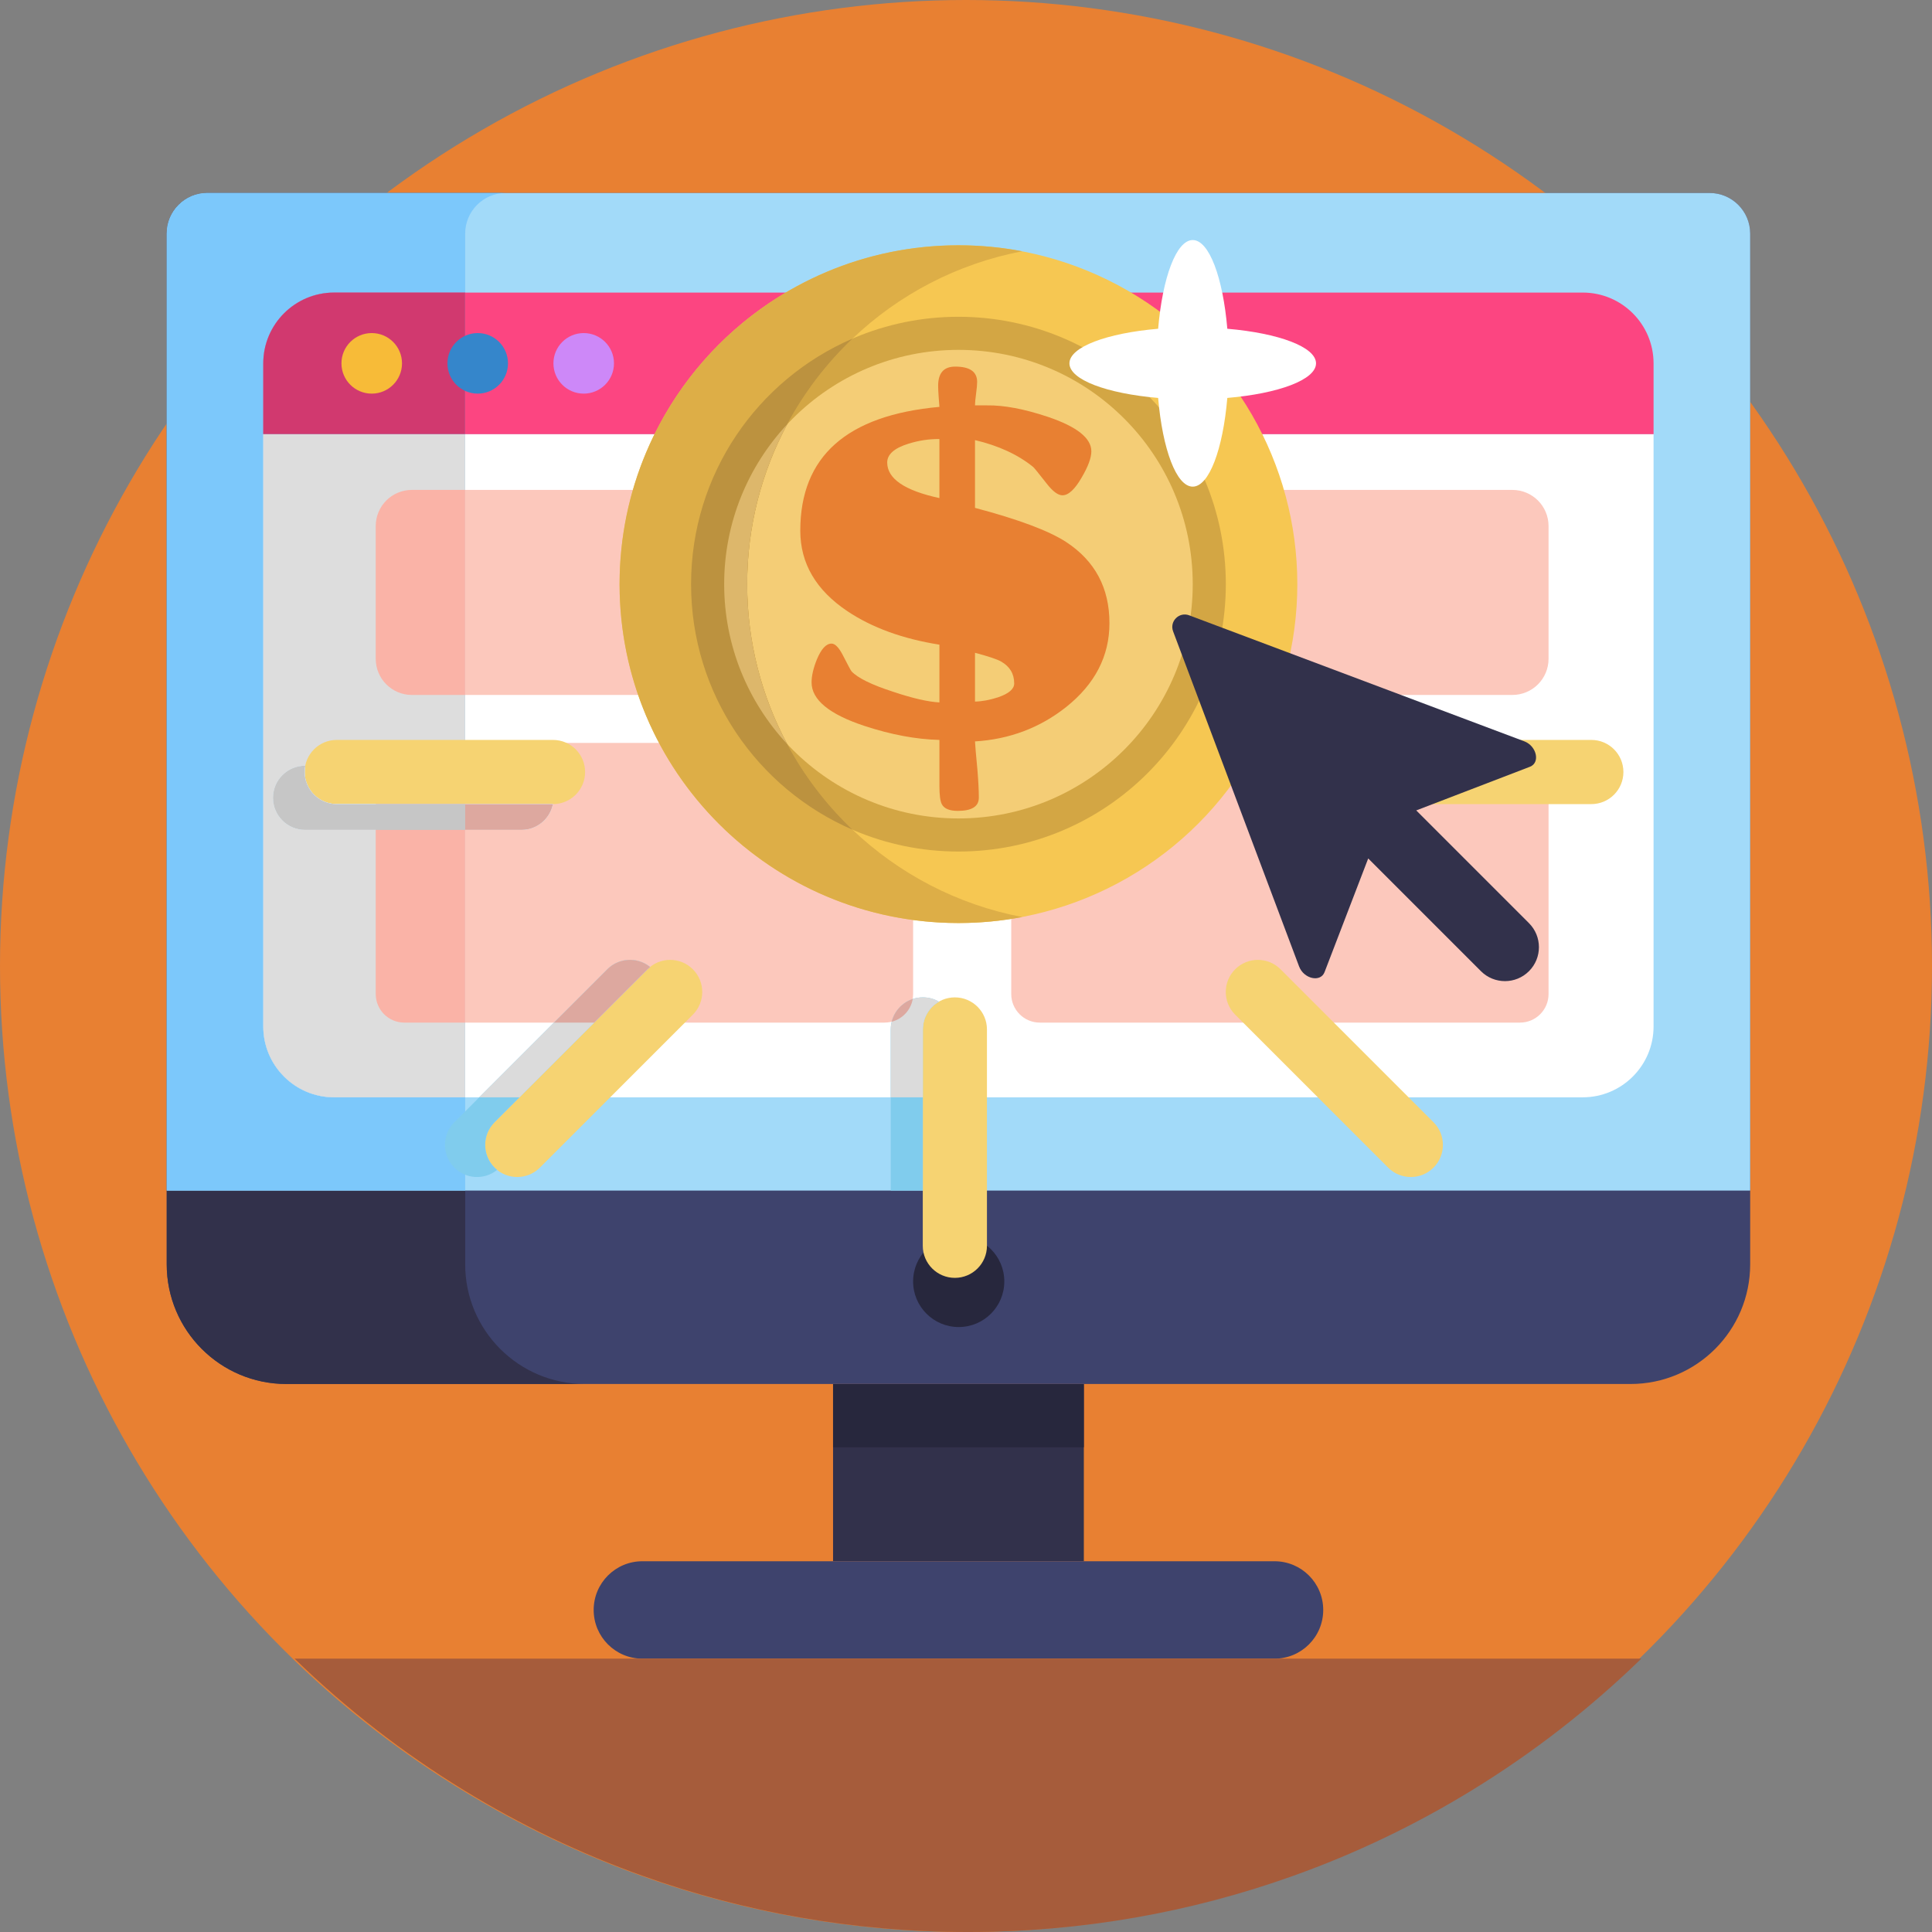 <?xml version="1.0" encoding="iso-8859-1"?>
<!-- Generator: Adobe Illustrator 22.0.1, SVG Export Plug-In . SVG Version: 6.00 Build 0)  -->
<svg version="1.1" xmlns="http://www.w3.org/2000/svg" xmlns:xlink="http://www.w3.org/1999/xlink" x="0px" y="0px"
	 viewBox="0 0 512 512" style="enable-background:new 0 0 512 512;" xml:space="preserve">
<rect x="0" y="0" width="512" height="512" fill="#808080" stroke="none"/>
<g id="BULINE">
	<circle id="XMLID_3105_" style="fill:#E88032;" cx="256" cy="256" r="256"/>
</g>
<g id="Icons">
	<g id="XMLID_1152_">
		<path id="XMLID_1249_" style="fill:#FFFFFF;" d="M359.249,104.317c0-5.231-11.953-9.643-28.308-11.038
			c-1.395-16.355-5.807-28.308-11.038-28.308s-9.643,11.953-11.038,28.308c-16.355,1.395-28.308,5.807-28.308,11.038
			s11.953,9.643,28.308,11.038c1.395,16.355,5.807,28.308,11.038,28.308s9.643-11.953,11.038-28.308
			C347.296,113.96,359.249,109.548,359.249,104.317z"/>
		<rect id="XMLID_1248_" x="220.769" y="366.774" style="fill:#32314B;" width="66.46" height="46.972"/>
		<rect id="XMLID_1247_" x="220.769" y="366.774" style="fill:#27273D;" width="66.46" height="16.763"/>
		<path id="XMLID_1246_" style="fill:#3E436D;" d="M463.814,61.904V335.06c0,17.521-14.204,31.714-31.714,31.714H75.897
			c-17.51,0-31.714-14.193-31.714-31.714V61.904c0-5.943,4.822-10.765,10.754-10.765H453.06
			C458.992,51.139,463.814,55.962,463.814,61.904z"/>
		<path id="XMLID_1245_" style="fill:#32314B;" d="M154.993,366.774H75.9c-17.51,0-31.714-14.193-31.714-31.714V61.904
			c0-5.943,4.822-10.765,10.754-10.765h79.093c-5.932,0-10.754,4.822-10.754,10.765V335.06
			C123.279,352.581,137.482,366.774,154.993,366.774z"/>
		<path id="XMLID_1244_" style="fill:#3E436D;" d="M337.76,439.562H170.237c-7.129,0-12.908-5.779-12.908-12.907v0
			c0-7.129,5.779-12.908,12.908-12.908H337.76c7.129,0,12.908,5.779,12.908,12.908v0
			C350.668,433.783,344.889,439.562,337.76,439.562z"/>
		<circle id="XMLID_1243_" style="fill:#27273D;" cx="254.067" cy="339.597" r="12.084"/>
		<path id="XMLID_1242_" style="fill:#A2DAF9;" d="M463.817,61.904v253.613H44.186V61.904c0-5.943,4.822-10.765,10.754-10.765
			h398.122C458.995,51.139,463.817,55.962,463.817,61.904z"/>
		<path id="XMLID_1241_" style="fill:#7CC8FB;" d="M134.033,51.139c-5.932,0-10.754,4.822-10.754,10.765v253.613H44.186V61.904
			c0-5.943,4.822-10.765,10.754-10.765H134.033z"/>
		<path id="XMLID_1240_" style="fill:#FFFFFF;" d="M419.435,290.8H88.562c-10.371,0-18.778-8.407-18.778-18.778V115.05h368.428
			v156.972C438.212,282.393,429.805,290.8,419.435,290.8z"/>
		<path id="XMLID_1239_" style="fill:#FC4581;" d="M419.435,77.533H88.562c-10.371,0-18.778,8.407-18.778,18.778v18.74h368.428
			v-18.74C438.212,85.94,429.805,77.533,419.435,77.533z"/>
		<circle id="XMLID_1238_" style="fill:#CD88F8;" cx="154.688" cy="96.292" r="8.025"/>
		<path id="XMLID_1237_" style="fill:#A65C3B;" d="M434.968,439.56c-13.6,13.22-28.67,24.94-44.93,34.9
			c-14.85,9.1-30.71,16.73-47.36,22.67c-26.92,9.63-55.93,14.87-86.16,14.87s-59.24-5.24-86.16-14.87
			c-16.65-5.94-32.51-13.57-47.36-22.67c-16.26-9.96-31.33-21.68-44.93-34.9H434.968z"/>
		<path id="XMLID_1236_" style="fill:#FCC8BC;" d="M400.8,184.167H109.172c-5.293,0-9.583-4.291-9.583-9.583v-35.167
			c0-5.293,4.291-9.583,9.583-9.583H400.8c5.293,0,9.583,4.291,9.583,9.583v35.167C410.384,179.876,406.093,184.167,400.8,184.167z"
			/>
		<path id="XMLID_1235_" style="fill:#FCC8BC;" d="M234.408,271H107.165c-4.184,0-7.576-3.392-7.576-7.576v-58.961
			c0-4.184,3.392-7.576,7.576-7.576h127.243c4.184,0,7.576,3.392,7.576,7.576v58.961C241.984,267.608,238.592,271,234.408,271z"/>
		<path id="XMLID_1234_" style="fill:#7CC8FB;" d="M123.262,77.53V290.8h-34.72c-10.37,0-18.78-8.41-18.78-18.78V96.31
			c0-10.37,8.41-18.78,18.78-18.78H123.262z"/>
		<path id="XMLID_1233_" style="fill:#DDDDDD;" d="M123.262,115.05V290.8h-34.72c-10.37,0-18.78-8.41-18.78-18.78V115.05H123.262z"
			/>
		<path id="XMLID_1232_" style="fill:#D1396F;" d="M123.262,77.53v37.52h-53.5V96.31c0-10.37,8.41-18.78,18.78-18.78H123.262z"/>
		<path id="XMLID_1231_" style="fill:#FAB3A7;" d="M123.262,129.83v54.34h-14.11c-5.29,0-9.58-4.29-9.58-9.59v-35.16
			c0-5.3,4.29-9.59,9.58-9.59H123.262z"/>
		<path id="XMLID_1230_" style="fill:#FAB3A7;" d="M123.262,196.89V271h-16.12c-4.18,0-7.57-3.39-7.57-7.58v-58.96
			c0-4.18,3.39-7.57,7.57-7.57H123.262z"/>
		<path id="XMLID_1229_" style="fill:#FCC8BC;" d="M402.808,271H275.565c-4.184,0-7.576-3.392-7.576-7.576v-58.961
			c0-4.184,3.392-7.576,7.576-7.576h127.243c4.184,0,7.576,3.392,7.576,7.576v58.961C410.384,267.608,406.992,271,402.808,271z"/>
		<circle id="XMLID_1228_" style="fill:#F7BB38;" cx="98.512" cy="96.292" r="8.025"/>
		<circle id="XMLID_1227_" style="fill:#3586CB;" cx="126.6" cy="96.292" r="8.025"/>
		<g id="XMLID_1187_">
			<circle id="XMLID_1226_" style="fill:#F6C752;" cx="253.999" cy="154.808" r="89.804"/>
			<circle id="XMLID_1198_" style="fill:#D3A644;" cx="253.999" cy="154.808" r="70.858"/>
			<circle id="XMLID_1196_" style="fill:#F4CD76;" cx="253.999" cy="154.808" r="62.087"/>
			<path id="XMLID_1195_" style="fill:#DDAE47;" d="M225.915,219.877c12.229,11.641,27.74,19.857,44.991,23.15
				c-5.477,1.042-11.131,1.585-16.908,1.585c-49.603,0-89.804-40.201-89.804-89.804s40.201-89.804,89.804-89.804
				c5.776,0,11.431,0.543,16.908,1.585c-17.251,3.293-32.762,11.508-44.991,23.15c-6.907,6.575-12.772,14.236-17.318,22.717
				c-6.752,12.617-10.588,27.03-10.588,42.352s3.836,29.735,10.588,42.352C213.143,205.641,219.008,213.302,225.915,219.877z"/>
			<path id="XMLID_1194_" style="fill:#BC923F;" d="M225.915,219.877c-25.167-10.865-42.773-35.911-42.773-65.069
				s17.606-54.204,42.773-65.069c-6.907,6.575-12.772,14.236-17.318,22.717c-6.752,12.617-10.588,27.03-10.588,42.352
				s3.836,29.735,10.588,42.352C213.143,205.641,219.008,213.302,225.915,219.877z"/>
			<path id="XMLID_1193_" style="fill:#DDB76B;" d="M198.01,154.808c0,15.322,3.836,29.735,10.588,42.352
				c-10.344-11.098-16.686-25.988-16.686-42.352s6.342-31.254,16.686-42.352C201.846,125.073,198.01,139.486,198.01,154.808z"/>
			<g id="XMLID_1188_">
				<path id="XMLID_1189_" style="fill:#E88032;" d="M258.385,196.483c0.042,0.979,0.254,3.464,0.636,7.454
					c0.253,3.049,0.381,5.534,0.381,7.453c0,2.334-1.863,3.501-5.591,3.501c-2.222,0-3.632-0.603-4.234-1.807
					c-0.415-0.79-0.621-2.41-0.621-4.856c0-1.507,0-3.521,0-6.043c0-3.049,0-5.082,0-6.099c-6.191-0.15-12.832-1.392-19.924-3.727
					c-9.305-3.087-13.957-6.926-13.957-11.52c0-1.73,0.469-3.763,1.408-6.098c1.163-2.786,2.458-4.179,3.883-4.179
					c0.939,0,1.933,1.017,2.984,3.05c1.35,2.635,2.119,4.066,2.307,4.291c1.65,1.77,5.327,3.577,11.031,5.421
					c5.178,1.732,9.268,2.673,12.269,2.824v-15.303c-9.721-1.543-17.845-4.498-24.376-8.865
					c-8.333-5.572-12.498-12.686-12.498-21.346c0-19.651,12.291-30.587,36.874-32.808c-0.028-0.414-0.099-1.336-0.211-2.766
					c-0.086-1.167-0.128-2.108-0.128-2.824c0-3.388,1.505-5.082,4.518-5.082c3.876,0,5.816,1.356,5.816,4.066
					c0,0.716-0.095,1.76-0.283,3.134c-0.189,1.374-0.283,2.399-0.283,3.077h3.173c4.459-0.075,9.843,0.939,16.153,3.042
					c7.67,2.591,11.506,5.633,11.506,9.126c0,1.727-0.851,4.037-2.551,6.929c-1.815,3.155-3.514,4.733-5.101,4.733
					c-1.173,0-2.551-1.017-4.138-3.05c-2.154-2.747-3.362-4.234-3.627-4.461c-4.043-3.275-9.181-5.647-15.416-7.116v17.958
					c11.518,3.049,19.562,6.061,24.133,9.034c7.666,5.008,11.499,12.179,11.499,21.515c0,8.734-3.834,16.151-11.499,22.249
					C275.568,192.889,267.524,195.919,258.385,196.483z M248.954,131.997v-15.642c-2.726-0.038-5.47,0.377-8.234,1.242
					c-3.733,1.167-5.601,2.824-5.601,4.97C235.119,126.858,239.731,130.002,248.954,131.997z M268.774,181.124
					c0-2.56-1.161-4.498-3.482-5.816c-1.065-0.601-3.368-1.374-6.908-2.315v12.931c1.864-0.037,3.901-0.414,6.109-1.129
					C267.347,183.817,268.774,182.592,268.774,181.124z"/>
			</g>
		</g>
		<path id="XMLID_1186_" style="fill:#FFFFFF;" d="M348.76,96.29c0-4.344-9.926-8.008-23.508-9.166
			c-1.158-13.582-4.822-23.508-9.166-23.508s-8.008,9.926-9.166,23.508c-13.582,1.158-23.508,4.822-23.508,9.166
			c0,4.344,9.926,8.008,23.508,9.166c1.158,13.582,4.822,23.508,9.166,23.508s8.008-9.926,9.166-23.508
			C338.834,104.298,348.76,100.634,348.76,96.29z"/>
		<path id="XMLID_1185_" style="fill:#F6D372;" d="M253.049,338.649L253.049,338.649c-4.697,0-8.504-3.808-8.504-8.504V272.82
			c0-4.697,3.808-8.504,8.504-8.504h0c4.697,0,8.504,3.808,8.504,8.504v57.325C261.553,334.841,257.745,338.649,253.049,338.649z"/>
		<path id="XMLID_1184_" style="fill:#F6D372;" d="M131.049,309.43L131.049,309.43c-3.321-3.321-3.321-8.706,0-12.027l40.535-40.535
			c3.321-3.321,8.706-3.321,12.027,0h0c3.321,3.321,3.321,8.706,0,12.027l-40.535,40.535
			C139.755,312.751,134.37,312.751,131.049,309.43z"/>
		<path id="XMLID_1183_" style="fill:#F6D372;" d="M80.725,204.592L80.725,204.592c0-4.697,3.808-8.504,8.504-8.504h57.325
			c4.697,0,8.504,3.808,8.504,8.504v0c0,4.697-3.808,8.504-8.504,8.504H89.229C84.532,213.097,80.725,209.289,80.725,204.592z"/>
		<path id="XMLID_1182_" style="fill:#A2DAF9;" d="M80.858,219.932c-4.7,0-8.51-3.81-8.51-8.5c0-4.7,3.81-8.51,8.51-8.51h0.05
			c-0.1,0.54-0.16,1.1-0.16,1.67c0,4.7,3.81,8.5,8.5,8.5h57.28c-0.34,1.68-1.16,3.18-2.33,4.35c-1.54,1.54-3.67,2.49-6.02,2.49
			H80.858z"/>
		<path id="XMLID_1181_" style="fill:#80CCED;" d="M172.288,256.262c-0.24,0.19-0.46,0.39-0.68,0.61l-14.13,14.13l-19.81,19.8
			l-6.6,6.6c-3.32,3.32-3.32,8.71,0,12.03c0.22,0.22,0.44,0.42,0.68,0.6c-3.33,2.71-8.24,2.5-11.34-0.6
			c-3.32-3.32-3.32-8.71,0-12.03l26.4-26.4l14.13-14.13C164.038,253.762,168.958,253.552,172.288,256.262z"/>
		<path id="XMLID_1180_" style="fill:#80CCED;" d="M248.828,265.452c-2.55,1.47-4.26,4.22-4.26,7.37v42.7h-8.51v-42.7
			c0-0.71,0.09-1.4,0.25-2.06c0.7-2.83,2.83-5.11,5.58-6.02c0.84-0.28,1.74-0.43,2.68-0.43
			C246.118,264.312,247.578,264.722,248.828,265.452z"/>
		<path id="XMLID_1179_" style="fill:#FFFFFF;" d="M138.178,219.932h-57.32c-4.7,0-8.51-3.81-8.51-8.5c0-4.7,3.81-8.51,8.51-8.51
			h0.05c-0.1,0.54-0.16,1.1-0.16,1.67c0,4.7,3.81,8.5,8.5,8.5h57.28c-0.34,1.68-1.16,3.18-2.33,4.35
			C142.658,218.982,140.528,219.932,138.178,219.932z"/>
		<path id="XMLID_1178_" style="fill:#DBDBDB;" d="M172.288,256.262c-0.24,0.19-0.46,0.39-0.68,0.61l-14.13,14.13l-19.81,19.8
			h-10.66l19.8-19.8l14.13-14.13C164.038,253.762,168.958,253.552,172.288,256.262z"/>
		<path id="XMLID_1177_" style="fill:#DBDBDB;" d="M248.828,265.452c-2.55,1.47-4.26,4.22-4.26,7.37v17.98h-8.51v-17.98
			c0-0.71,0.09-1.4,0.25-2.06c0.7-2.83,2.83-5.11,5.58-6.02c0.84-0.28,1.74-0.43,2.68-0.43
			C246.118,264.312,247.578,264.722,248.828,265.452z"/>
		<path id="XMLID_1176_" style="fill:#DDA89F;" d="M146.528,213.092c-0.34,1.68-1.16,3.18-2.33,4.35c-1.54,1.54-3.67,2.49-6.02,2.49
			h-38.57v-6.84H146.528z"/>
		<path id="XMLID_1175_" style="fill:#DDA89F;" d="M172.288,256.262c-0.24,0.19-0.46,0.39-0.68,0.61l-14.13,14.13h-10.67
			l14.13-14.13C164.038,253.762,168.958,253.552,172.288,256.262z"/>
		<path id="XMLID_1174_" style="fill:#DDA89F;" d="M241.888,264.742c-0.51,2.94-2.72,5.3-5.58,6.02
			C237.008,267.932,239.138,265.652,241.888,264.742z"/>
		<path id="XMLID_1173_" style="fill:#C6C6C6;" d="M123.288,213.092v6.84h-42.43c-4.7,0-8.51-3.81-8.51-8.5
			c0-4.7,3.81-8.51,8.51-8.51h0.05c-0.1,0.54-0.16,1.1-0.16,1.67c0,4.7,3.81,8.5,8.5,8.5H123.288z"/>
		<path id="XMLID_1172_" style="fill:#F6D372;" d="M379.896,309.43L379.896,309.43c3.321-3.321,3.321-8.706,0-12.027l-40.535-40.535
			c-3.321-3.321-8.706-3.321-12.027,0l0,0c-3.321,3.321-3.321,8.706,0,12.027l40.535,40.535
			C371.19,312.751,376.574,312.751,379.896,309.43z"/>
		<path id="XMLID_1154_" style="fill:#F6D372;" d="M430.22,204.592L430.22,204.592c0-4.697-3.808-8.504-8.504-8.504h-57.325
			c-4.697,0-8.504,3.808-8.504,8.504v0c0,4.697,3.808,8.504,8.504,8.504h57.325C426.412,213.097,430.22,209.289,430.22,204.592z"/>
		<path id="XMLID_1153_" style="fill:#32314B;" d="M403.933,196.449l-88.791-33.385c-2.658-0.999-5.255,1.598-4.256,4.256
			l33.385,88.791c1.246,3.314,5.677,4.306,6.75,1.512l11.57-30.126l29.877,29.877c3.515,3.515,9.213,3.515,12.728,0l0,0
			c3.515-3.515,3.515-9.213,0-12.728l-29.877-29.877l30.126-11.569C408.239,202.125,407.246,197.695,403.933,196.449z"/>
	</g>
</g>
</svg>
